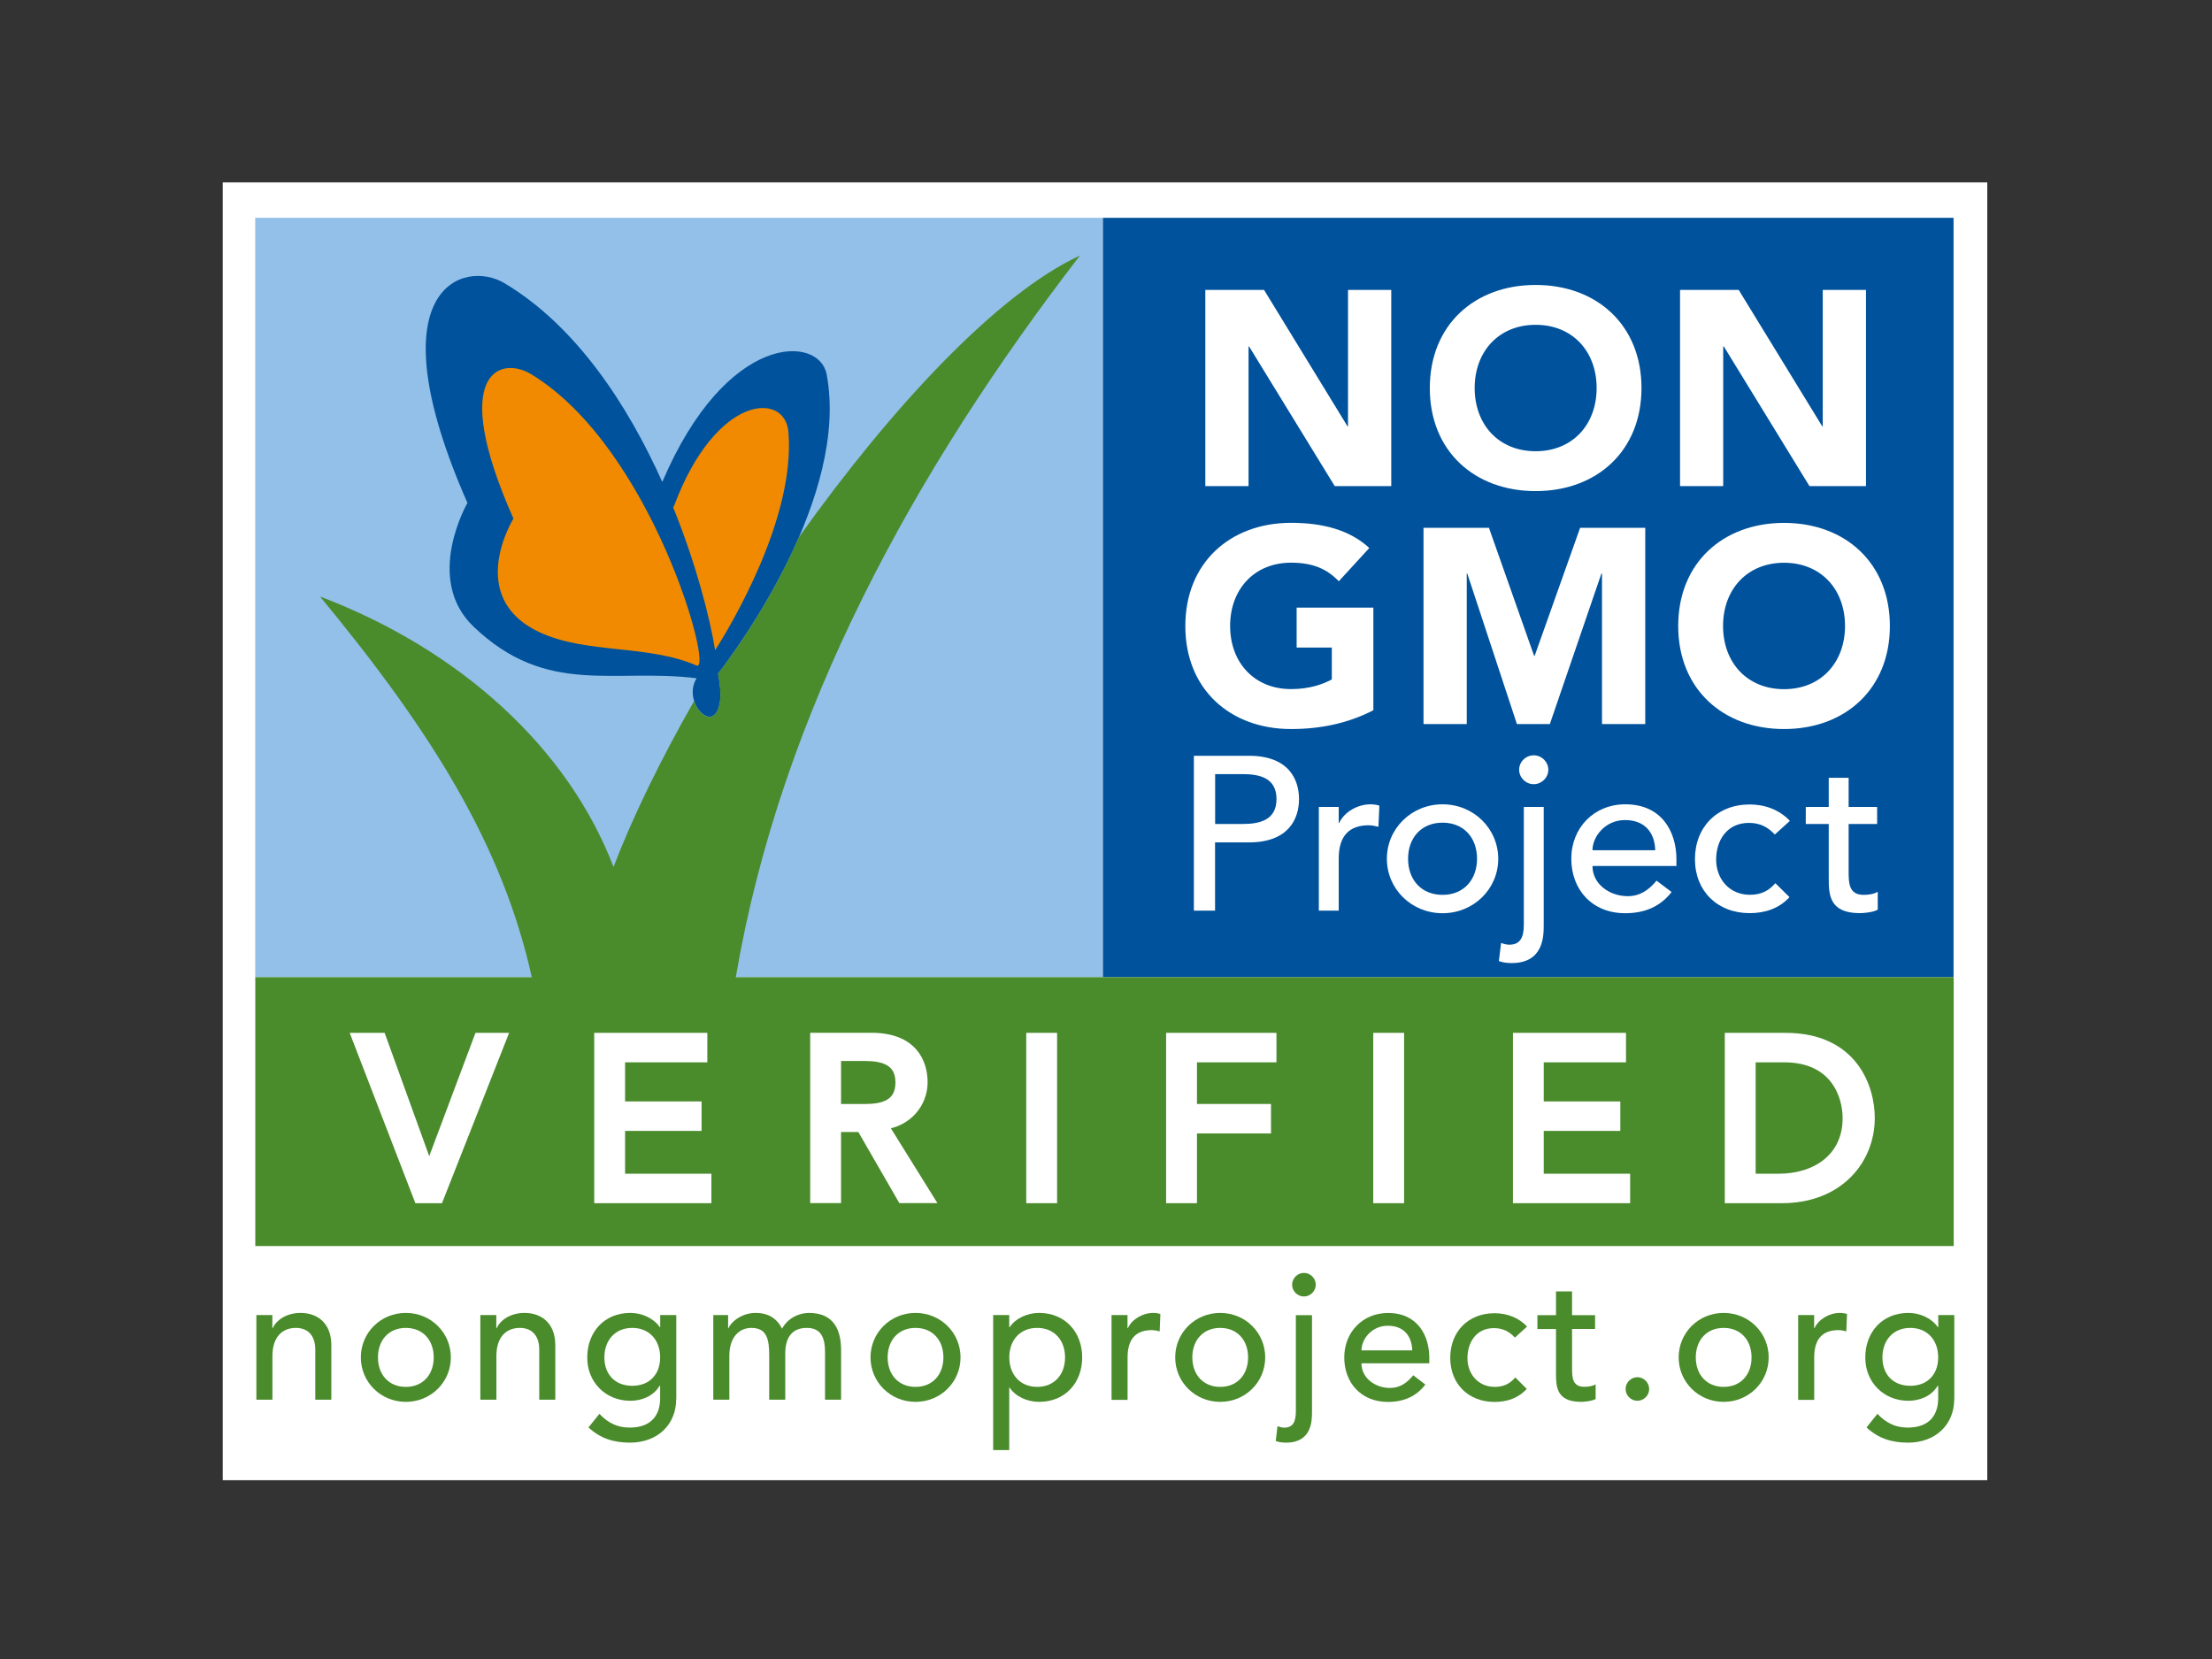 <?xml version="1.0" encoding="utf-8"?>
<!-- Generator: Adobe Illustrator 25.4.1, SVG Export Plug-In . SVG Version: 6.00 Build 0)  -->
<svg version="1.1" id="Layer_1" xmlns="http://www.w3.org/2000/svg" xmlns:xlink="http://www.w3.org/1999/xlink" x="0px" y="0px"
	 viewBox="0 0 288 216" style="enable-background:new 0 0 288 216;" xml:space="preserve">
<rect x="0" y="0" width="288" height="216" fill="#333333" stroke="none"/>
<style type="text/css">
	.st0{fill:#FFFFFF;}
	.st1{fill:#92C0E9;}
	.st2{fill:#00529C;}
	.st3{fill:#4A8B2C;}
	.st4{fill:#F18A00;}
	.st5{fill:#FFFFFF;stroke:#FFFFFF;stroke-width:1.167;}
</style>
<g>
	<rect x="29" y="23.75" class="st0" width="229.74" height="168.97"/>
	<rect x="33.23" y="28.36" class="st1" width="110.37" height="98.87"/>
	<path class="st2" d="M107.63,48.74c-0.96-5.14-13.04-5.6-21.4,14.01c-4.47-9.96-11.17-20.28-20.55-25.88
		c-5.3-3.17-17.18,0.52-4.82,28.61c0,0-5.72,9.89,0.8,16.11c9.54,9.12,18.24,5.38,29.04,6.72c-2.03,3.21,2.63,7.92,3.09,2.62
		c0.07-0.82-0.07-2.02-0.29-3.23C96.19,84.21,110.59,64.59,107.63,48.74z"/>
	<rect x="143.6" y="28.36" class="st2" width="110.75" height="98.87"/>
	<g>
		<path class="st3" d="M95.8,127.23c5.89-34.61,23.4-66.18,44.81-93.96c-10.8,4.99-24.56,19.79-36.58,36.65
			c-3.75,8.68-9.01,15.81-10.54,17.79c0.22,1.21,0.36,2.41,0.29,3.23c-0.32,3.74-2.73,2.51-3.41,0.33
			c-4.36,7.66-8,15.09-10.49,21.61c-5.94-15.51-19.93-28.27-38.21-35.21c14.71,17.81,23.78,32.5,27.57,49.56h-36v35h221.13v-35H95.8
			z"/>
	</g>
	<g>
		<path class="st4" d="M102.65,56.23c-0.44-5.27-9.44-4.91-14.88,9.61c0,0-0.05,0.07-0.13,0.2c3.03,7.48,4.79,14.43,5.47,18.62
			C95.09,81.54,103.6,67.45,102.65,56.23z"/>
	</g>
	<path class="st4" d="M90.69,86.65c2.3,1-5.78-28.36-21.52-37.92c-3.99-2.43-10.82-0.35-2.32,18.79c0,0-6.36,10.25,3.41,14.8
		C76.37,85.17,84.31,83.88,90.69,86.65z"/>
	<g>
		<polygon class="st5" points="55.9,152.15 55.85,152.15 49.67,135.06 46.38,135.06 54.48,156.07 57.15,156.07 65.43,135.06 
			62.31,135.06 		"/>
		<polygon class="st5" points="80.8,146.66 90.76,146.66 90.76,143.99 80.8,143.99 80.8,137.73 91.51,137.73 91.51,135.06 
			77.95,135.06 77.95,156.07 92.04,156.07 92.04,153.4 80.8,153.4 		"/>
		<path class="st5" d="M120.19,140.93c0-2.64-1.36-5.88-6.73-5.88h-7.39v21.01h2.85v-9.26h3.17l5.34,9.26H121l-5.96-9.58
			C118.21,146.13,120.19,143.6,120.19,140.93z M108.92,144.32v-6.76h3.74c2.25,0,4.51,0.53,4.51,3.38c0,2.85-2.25,3.38-4.51,3.38
			H108.92z"/>
		<rect x="134.2" y="135.06" class="st5" width="2.85" height="21.01"/>
		<polygon class="st5" points="152.41,156.07 155.26,156.07 155.26,146.99 164.9,146.99 164.9,144.32 155.26,144.32 155.26,137.73 
			165.61,137.73 165.61,135.06 152.41,135.06 		"/>
		<rect x="179.38" y="135.06" class="st5" width="2.85" height="21.01"/>
		<polygon class="st5" points="200.41,146.66 210.38,146.66 210.38,143.99 200.41,143.99 200.41,137.73 211.12,137.73 
			211.12,135.06 197.57,135.06 197.57,156.07 211.66,156.07 211.66,153.4 200.41,153.4 		"/>
		<path class="st5" d="M232.48,135.06h-7.33v21.01h6.85c7.51,0,11.51-5.13,11.51-10.5C243.52,141.68,241.36,135.06,232.48,135.06z
			 M231.59,153.4H228v-15.67h4.27c6.82,0,8.22,5.16,8.22,7.83C240.5,150.76,236.4,153.4,231.59,153.4z"/>
	</g>
	<g>
		<path class="st3" d="M33.37,171.22h2.09v1.7h0.05c0.53-1.16,1.93-1.98,3.63-1.98c2.14,0,4,1.28,4,4.21v7.09h-2.09v-6.51
			c0-2.07-1.19-2.84-2.51-2.84c-1.74,0-3.07,1.12-3.07,3.67v5.68h-2.09V171.22z"/>
		<path class="st3" d="M52.84,170.94c3.28,0,5.86,2.58,5.86,5.79s-2.58,5.79-5.86,5.79c-3.28,0-5.86-2.58-5.86-5.79
			S49.56,170.94,52.84,170.94z M52.84,180.57c2.23,0,3.63-1.6,3.63-3.84c0-2.23-1.4-3.84-3.63-3.84c-2.23,0-3.63,1.61-3.63,3.84
			C49.21,178.96,50.6,180.57,52.84,180.57z"/>
		<path class="st3" d="M62.53,171.22h2.09v1.7h0.05c0.53-1.16,1.93-1.98,3.63-1.98c2.14,0,4,1.28,4,4.21v7.09h-2.09v-6.51
			c0-2.07-1.19-2.84-2.51-2.84c-1.74,0-3.07,1.12-3.07,3.67v5.68h-2.09V171.22z"/>
		<path class="st3" d="M88.04,182.15c0,3.33-2.42,5.68-6.02,5.68c-2.09,0-3.84-0.53-5.4-1.98l1.42-1.77
			c1.09,1.16,2.33,1.79,3.93,1.79c3.12,0,3.98-1.95,3.98-3.81v-1.63h-0.07c-0.79,1.33-2.3,1.95-3.81,1.95
			c-3.23,0-5.63-2.44-5.61-5.65c0-3.26,2.19-5.79,5.61-5.79c1.49,0,3.02,0.67,3.84,1.86h0.05v-1.58h2.09V182.15z M78.69,176.73
			c0,2.23,1.4,3.7,3.63,3.7c2.23,0,3.63-1.47,3.63-3.7c0-2.23-1.4-3.84-3.63-3.84C80.09,172.89,78.69,174.5,78.69,176.73z"/>
		<path class="st3" d="M92.85,171.22h1.95v1.72h0.05c0.21-0.65,1.56-2,3.54-2c1.63,0,2.74,0.7,3.44,2.05
			c0.72-1.35,2.16-2.05,3.49-2.05c3.4,0,4.19,2.42,4.19,4.88v6.42h-2.09v-6.14c0-1.67-0.35-3.21-2.37-3.21
			c-2.02,0-2.81,1.37-2.81,3.33v6.02h-2.09v-5.77c0-2.09-0.3-3.58-2.33-3.58c-1.51,0-2.86,1.14-2.86,3.63v5.72h-2.09V171.22z"/>
		<path class="st3" d="M119.2,170.94c3.28,0,5.86,2.58,5.86,5.79s-2.58,5.79-5.86,5.79c-3.28,0-5.86-2.58-5.86-5.79
			S115.92,170.94,119.2,170.94z M119.2,180.57c2.23,0,3.63-1.6,3.63-3.84c0-2.23-1.4-3.84-3.63-3.84c-2.23,0-3.63,1.61-3.63,3.84
			C115.57,178.96,116.97,180.57,119.2,180.57z"/>
		<path class="st3" d="M129.31,171.22h2.09v1.58h0.05c0.81-1.19,2.35-1.86,3.84-1.86c3.42,0,5.61,2.54,5.61,5.79
			c0,3.3-2.21,5.79-5.61,5.79c-1.58,0-3.09-0.72-3.84-1.86h-0.05v8.14h-2.09V171.22z M131.41,176.73c0,2.23,1.4,3.84,3.63,3.84
			c2.23,0,3.63-1.6,3.63-3.84c0-2.23-1.4-3.84-3.63-3.84C132.8,172.89,131.41,174.5,131.41,176.73z"/>
		<path class="st3" d="M144.71,171.22h2.09v1.7h0.05c0.53-1.16,1.93-1.98,3.3-1.98c0.33,0,0.65,0.05,0.93,0.14l-0.09,2.26
			c-0.35-0.09-0.7-0.16-1.02-0.16c-2.05,0-3.16,1.12-3.16,3.54v5.54h-2.09V171.22z"/>
		<path class="st3" d="M158.87,170.94c3.28,0,5.86,2.58,5.86,5.79s-2.58,5.79-5.86,5.79c-3.28,0-5.86-2.58-5.86-5.79
			S155.59,170.94,158.87,170.94z M158.87,180.57c2.23,0,3.63-1.6,3.63-3.84c0-2.23-1.4-3.84-3.63-3.84c-2.23,0-3.63,1.61-3.63,3.84
			C155.24,178.96,156.64,180.57,158.87,180.57z"/>
		<path class="st3" d="M170.82,171.22v12.61c0,1.14-0.02,4-3.37,4c-0.47,0-0.91-0.05-1.35-0.21l0.23-1.93
			c0.26,0.09,0.58,0.19,0.86,0.19c1.14,0,1.53-0.74,1.53-2.14v-12.51H170.82z M169.77,165.73c0.84,0,1.54,0.7,1.54,1.53
			c0,0.84-0.7,1.54-1.54,1.54c-0.84,0-1.54-0.7-1.54-1.54C168.24,166.42,168.94,165.73,169.77,165.73z"/>
		<path class="st3" d="M177.26,177.5c0,1.93,1.79,3.21,3.72,3.21c1.28,0,2.21-0.65,3.02-1.65l1.58,1.21
			c-1.16,1.51-2.77,2.26-4.88,2.26c-3.49,0-5.68-2.51-5.68-5.79c0-3.3,2.4-5.79,5.7-5.79c3.88,0,5.37,2.98,5.37,5.81v0.74H177.26z
			 M183.87,175.82c-0.05-1.84-1.07-3.21-3.19-3.21c-2.07,0-3.42,1.74-3.42,3.21H183.87z"/>
		<path class="st3" d="M197.24,174.15c-0.77-0.81-1.58-1.23-2.74-1.23c-2.28,0-3.44,1.84-3.44,3.91c0,2.07,1.4,3.74,3.56,3.74
			c1.16,0,1.98-0.42,2.67-1.23l1.49,1.49c-1.09,1.21-2.58,1.7-4.19,1.7c-3.4,0-5.77-2.35-5.77-5.74c0-3.4,2.33-5.81,5.77-5.81
			c1.6,0,3.14,0.56,4.23,1.74L197.24,174.15z"/>
		<path class="st3" d="M207.68,173.03h-3v5c0,1.23,0,2.53,1.58,2.53c0.49,0,1.07-0.07,1.49-0.32v1.91
			c-0.49,0.28-1.47,0.37-1.88,0.37c-3.23,0-3.28-1.98-3.28-3.74v-5.74h-2.42v-1.81h2.42v-3.09h2.09v3.09h3V173.03z"/>
		<path class="st3" d="M211.65,180.85c0-0.84,0.7-1.54,1.53-1.54c0.84,0,1.54,0.7,1.54,1.54c0,0.84-0.7,1.53-1.54,1.53
			C212.35,182.38,211.65,181.68,211.65,180.85z"/>
		<path class="st3" d="M224.42,170.94c3.28,0,5.86,2.58,5.86,5.79s-2.58,5.79-5.86,5.79c-3.28,0-5.86-2.58-5.86-5.79
			S221.14,170.94,224.42,170.94z M224.42,180.57c2.23,0,3.63-1.6,3.63-3.84c0-2.23-1.4-3.84-3.63-3.84s-3.63,1.61-3.63,3.84
			C220.79,178.96,222.19,180.57,224.42,180.57z"/>
		<path class="st3" d="M234.11,171.22h2.09v1.7h0.05c0.53-1.16,1.93-1.98,3.3-1.98c0.33,0,0.65,0.05,0.93,0.14l-0.09,2.26
			c-0.35-0.09-0.7-0.16-1.02-0.16c-2.05,0-3.16,1.12-3.16,3.54v5.54h-2.09V171.22z"/>
		<path class="st3" d="M254.44,182.15c0,3.33-2.42,5.68-6.02,5.68c-2.09,0-3.84-0.53-5.4-1.98l1.42-1.77
			c1.09,1.16,2.33,1.79,3.93,1.79c3.12,0,3.98-1.95,3.98-3.81v-1.63h-0.07c-0.79,1.33-2.3,1.95-3.81,1.95
			c-3.23,0-5.63-2.44-5.61-5.65c0-3.26,2.19-5.79,5.61-5.79c1.49,0,3.02,0.67,3.84,1.86h0.05v-1.58h2.09V182.15z M245.09,176.73
			c0,2.23,1.4,3.7,3.63,3.7s3.63-1.47,3.63-3.7c0-2.23-1.4-3.84-3.63-3.84S245.09,174.5,245.09,176.73z"/>
	</g>
	<g>
		<polygon class="st0" points="162.56,45.11 162.63,45.11 173.78,63.29 181.14,63.29 181.14,37.75 175.51,37.75 175.51,55.5 
			175.44,55.5 164.58,37.75 156.93,37.75 156.93,63.29 162.56,63.29 		"/>
		<path class="st0" d="M199.94,63.94c7.97,0,13.78-5.23,13.78-13.42c0-8.19-5.81-13.42-13.78-13.42c-7.97,0-13.78,5.23-13.78,13.42
			C186.15,58.71,191.96,63.94,199.94,63.94z M199.94,42.29c4.8,0,7.94,3.46,7.94,8.23c0,4.76-3.14,8.23-7.94,8.23
			c-4.8,0-7.94-3.46-7.94-8.23C192,45.76,195.14,42.29,199.94,42.29z"/>
		<polygon class="st0" points="224.36,45.11 224.44,45.11 235.59,63.29 242.95,63.29 242.95,37.75 237.32,37.75 237.32,55.5 
			237.25,55.5 226.38,37.75 218.74,37.75 218.74,63.29 224.36,63.29 		"/>
		<path class="st0" d="M162.6,98.4h-7.16v20.16h2.76v-8.88h4.4c5.2,0,6.53-3.1,6.53-5.64C169.13,101.5,167.81,98.4,162.6,98.4z
			 M161.83,107.28h-3.62v-6.49h3.62c2.19,0,4.37,0.51,4.37,3.25C166.2,106.77,164.01,107.28,161.83,107.28z"/>
		<path class="st0" d="M174.36,107.14h-0.06v-2.08h-2.59v13.5h2.59v-6.78c0-2.96,1.38-4.33,3.91-4.33c0.4,0,0.83,0.09,1.26,0.2
			l0.12-2.76c-0.35-0.11-0.75-0.17-1.15-0.17C176.75,104.72,175.02,105.72,174.36,107.14z"/>
		<path class="st0" d="M187.82,104.72c-4.05,0-7.25,3.16-7.25,7.09c0,3.93,3.19,7.09,7.25,7.09c4.05,0,7.25-3.16,7.25-7.09
			C195.06,107.88,191.87,104.72,187.82,104.72z M187.82,116.51c-2.76,0-4.49-1.96-4.49-4.7c0-2.73,1.73-4.7,4.49-4.7
			c2.76,0,4.49,1.96,4.49,4.7C192.3,114.54,190.58,116.51,187.82,116.51z"/>
		<path class="st0" d="M199.69,98.34c-1.04,0-1.9,0.85-1.9,1.88c0,1.02,0.86,1.88,1.9,1.88c1.03,0,1.9-0.85,1.9-1.88
			C201.59,99.2,200.73,98.34,199.69,98.34z"/>
		<path class="st0" d="M198.4,120.38c0,1.71-0.49,2.62-1.9,2.62c-0.34,0-0.75-0.11-1.06-0.23l-0.29,2.36
			c0.55,0.2,1.09,0.26,1.67,0.26c4.14,0,4.17-3.5,4.17-4.9v-15.43h-2.59V120.38z"/>
		<path class="st0" d="M211.62,104.72c-4.08,0-7.04,3.05-7.04,7.09c0,4.01,2.7,7.09,7.02,7.09c2.62,0,4.6-0.91,6.04-2.76l-1.96-1.48
			c-1.01,1.22-2.16,2.02-3.74,2.02c-2.39,0-4.6-1.57-4.6-3.93h10.93v-0.91C218.26,108.36,216.42,104.72,211.62,104.72z
			 M207.34,110.7c0-1.79,1.67-3.93,4.23-3.93c2.62,0,3.88,1.68,3.94,3.93H207.34z"/>
		<path class="st0" d="M227.69,107.14c1.44,0,2.44,0.51,3.39,1.51l1.96-1.77c-1.35-1.45-3.25-2.14-5.23-2.14
			c-4.26,0-7.13,2.96-7.13,7.12s2.93,7.03,7.13,7.03c1.98,0,3.82-0.6,5.18-2.08l-1.84-1.82c-0.86,1-1.87,1.51-3.31,1.51
			c-2.67,0-4.4-2.05-4.4-4.58C223.44,109.39,224.87,107.14,227.69,107.14z"/>
		<path class="st0" d="M240.69,113.4v-6.12h3.71v-2.22h-3.71v-3.79h-2.59v3.79h-2.99v2.22h2.99v7.03c0,2.16,0.06,4.58,4.05,4.58
			c0.52,0,1.73-0.11,2.33-0.45v-2.33c-0.52,0.31-1.24,0.4-1.84,0.4C240.69,116.51,240.69,114.91,240.69,113.4z"/>
		<path class="st0" d="M168.09,94.92c3.75,0,7.4-0.72,10.72-2.45V79.11h-9.99v5.2h4.58v4.15c-1.05,0.58-2.85,1.26-5.3,1.26
			c-4.8,0-7.94-3.46-7.94-8.23c0-4.76,3.14-8.23,7.94-8.23c2.85,0,4.69,0.83,6.21,2.42l3.97-4.33c-2.56-2.38-6.13-3.28-10.17-3.28
			c-7.97,0-13.78,5.23-13.78,13.42C154.31,89.69,160.12,94.92,168.09,94.92z"/>
		<polygon class="st0" points="208.58,74.68 208.58,94.27 214.21,94.27 214.21,68.72 205.73,68.72 199.81,85.39 199.74,85.39 
			193.86,68.72 185.34,68.72 185.34,94.27 190.97,94.27 190.97,74.68 191.04,74.68 197.5,94.27 201.79,94.27 208.5,74.68 		"/>
		<path class="st0" d="M232.28,94.92c7.97,0,13.78-5.23,13.78-13.42c0-8.19-5.81-13.42-13.78-13.42c-7.97,0-13.78,5.23-13.78,13.42
			C218.5,89.69,224.31,94.92,232.28,94.92z M232.28,73.27c4.8,0,7.94,3.46,7.94,8.23c0,4.76-3.14,8.23-7.94,8.23
			c-4.8,0-7.94-3.46-7.94-8.23C224.34,76.73,227.48,73.27,232.28,73.27z"/>
	</g>
</g>
</svg>
